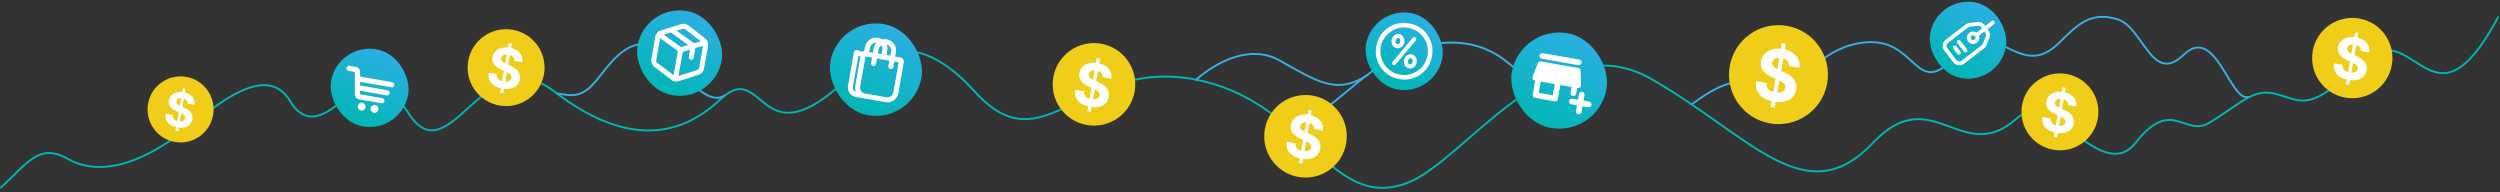 <svg width="1300" height="100" viewBox="0 0 1300 100" fill="none" xmlns="http://www.w3.org/2000/svg">
<rect x="0" y="0" width="1300" height="100" fill="#333333" stroke="none"/>
<g clip-path="url(#clip0_12677_143291)">
<path d="M1299 9C1264 74.241 1255.5 5.07 1227 33C1202 57.5 1198 53.242 1185 49.242C1172 45.242 1167 52.742 1149 63.742C1136 71.742 1129.53 50.044 1110.5 74.241C1093 96.5 1066.5 45.742 1048.5 61.742C1020.21 86.892 1004.71 41.777 974.001 74.241C939.001 111.241 911.001 71.241 859.001 41.241C807.001 11.241 761.501 84.241 731.501 95.241C690.868 110.14 680.002 52.241 621.001 41.241C562 30.241 542.831 87.398 507 47.742C486.001 24.5 464.467 17.758 441.5 40C394 86 398 29.5 374.501 51.742C353.625 71.501 325.501 76.242 288.501 47.742C251.501 19.241 234.001 92 212.501 59C202.501 43 190.715 42.5 180.001 50.742C173.501 55.742 160.688 69.001 151.001 52.742C137.453 30 108 59 91.5 71C75.709 82.484 53.5 93 35 82.5C20.2 74.1 14 85.241 0.5 97.5" stroke="#00B7B3" stroke-linecap="round"/>
<path d="M880 54C907 34.001 911 46.501 927 44C939.844 41.993 947.636 23.867 970.5 22.001C995 20 996.098 47.559 1012.5 33.5C1023 24.5 1029.77 18.052 1038 22.001C1050.5 28.001 1058.81 34.192 1071 22.001C1081 12.001 1087.5 6.002 1101 10.001C1114.5 14 1119 44.501 1135.5 28.501C1152 12.5 1159.5 52.5 1169 50.5" stroke="#38B0E4" stroke-linecap="round"/>
<path d="M670 66.001C673.833 65.334 680.9 62.7 690.5 55.501C702.5 46.501 720 28.5 739.5 24C759 19.5 773 23.5 784 32.501C792.8 39.7 799 43.167 801.5 43.501" stroke="#38B0E4" stroke-linecap="round"/>
<path d="M622 41.499C632 32.5 649.9 22.699 665.5 31.499C685 42.499 695.5 49.499 711 38.999" stroke="#38B0E4" stroke-linecap="round"/>
<path d="M289.5 48.5C297.5 50 302.5 51 310 42C316.215 34.541 326 19 339 24C349.096 27.883 365.5 57.5 377 49.5" stroke="#38B0E4"/>
<circle cx="1223.19" cy="30.196" r="20.887" transform="rotate(10 1223.19 30.196)" fill="#EFCD18"/>
<path d="M1219.87 43.772L1224.62 16.845L1226.34 17.149L1221.59 44.076L1219.87 43.772ZM1227.63 26.54C1227.69 25.676 1227.45 24.954 1226.89 24.371C1226.34 23.789 1225.51 23.401 1224.42 23.208C1223.67 23.077 1223.03 23.072 1222.48 23.192C1221.93 23.305 1221.49 23.52 1221.15 23.836C1220.82 24.154 1220.61 24.544 1220.53 25.007C1220.45 25.39 1220.47 25.741 1220.6 26.059C1220.73 26.379 1220.93 26.672 1221.21 26.938C1221.49 27.197 1221.82 27.44 1222.21 27.667C1222.6 27.887 1223.02 28.091 1223.47 28.279L1225.32 29.084C1226.22 29.46 1227.04 29.892 1227.76 30.381C1228.49 30.87 1229.09 31.422 1229.57 32.035C1230.06 32.648 1230.4 33.33 1230.59 34.08C1230.79 34.831 1230.82 35.656 1230.66 36.554C1230.42 37.871 1229.89 38.955 1229.05 39.805C1228.22 40.65 1227.14 41.228 1225.79 41.541C1224.46 41.848 1222.92 41.847 1221.16 41.538C1219.42 41.232 1217.96 40.698 1216.76 39.938C1215.57 39.178 1214.71 38.213 1214.17 37.041C1213.64 35.863 1213.49 34.496 1213.73 32.94L1218.14 33.717C1218.06 34.448 1218.16 35.087 1218.44 35.636C1218.73 36.178 1219.16 36.626 1219.73 36.98C1220.31 37.329 1221 37.572 1221.78 37.711C1222.56 37.847 1223.24 37.853 1223.85 37.728C1224.47 37.605 1224.97 37.372 1225.35 37.028C1225.74 36.684 1225.98 36.252 1226.07 35.733C1226.15 35.25 1226.08 34.818 1225.85 34.437C1225.63 34.058 1225.27 33.705 1224.76 33.377C1224.26 33.05 1223.64 32.723 1222.88 32.395L1220.64 31.393C1218.9 30.631 1217.59 29.687 1216.71 28.562C1215.82 27.437 1215.52 26.079 1215.81 24.488C1216.03 23.183 1216.58 22.105 1217.45 21.254C1218.33 20.404 1219.44 19.814 1220.77 19.485C1222.1 19.155 1223.55 19.129 1225.12 19.406C1226.72 19.688 1228.07 20.208 1229.16 20.965C1230.26 21.723 1231.06 22.649 1231.56 23.741C1232.05 24.833 1232.2 26.023 1231.99 27.309L1227.63 26.54Z" fill="white"/>
<circle cx="1071.17" cy="58.169" r="20" transform="rotate(10 1071.17 58.169)" fill="#EFCD18"/>
<path d="M1068.01 71.17L1072.55 45.386L1074.2 45.677L1069.66 71.461L1068.01 71.17ZM1075.43 54.669C1075.49 53.843 1075.26 53.151 1074.73 52.593C1074.2 52.035 1073.41 51.664 1072.36 51.48C1071.65 51.354 1071.03 51.349 1070.5 51.464C1069.98 51.572 1069.56 51.778 1069.23 52.081C1068.92 52.385 1068.72 52.758 1068.64 53.202C1068.56 53.569 1068.58 53.904 1068.7 54.209C1068.83 54.516 1069.02 54.796 1069.29 55.051C1069.56 55.299 1069.88 55.531 1070.25 55.749C1070.62 55.96 1071.02 56.155 1071.45 56.335L1073.23 57.105C1074.09 57.465 1074.87 57.88 1075.56 58.348C1076.26 58.816 1076.83 59.344 1077.3 59.931C1077.76 60.519 1078.09 61.171 1078.27 61.889C1078.46 62.608 1078.49 63.398 1078.34 64.259C1078.11 65.52 1077.6 66.558 1076.8 67.372C1076 68.18 1074.96 68.735 1073.68 69.034C1072.4 69.328 1070.92 69.327 1069.24 69.031C1067.58 68.738 1066.17 68.227 1065.03 67.499C1063.89 66.772 1063.06 65.847 1062.55 64.725C1062.04 63.596 1061.9 62.288 1062.13 60.798L1066.35 61.542C1066.27 62.242 1066.37 62.854 1066.64 63.379C1066.91 63.898 1067.32 64.328 1067.87 64.667C1068.43 65.001 1069.09 65.234 1069.84 65.366C1070.58 65.496 1071.24 65.502 1071.82 65.383C1072.41 65.265 1072.89 65.042 1073.26 64.712C1073.63 64.383 1073.85 63.97 1073.94 63.473C1074.02 63.01 1073.95 62.596 1073.74 62.232C1073.52 61.869 1073.17 61.53 1072.69 61.216C1072.21 60.904 1071.61 60.59 1070.89 60.276L1068.75 59.316C1067.08 58.587 1065.82 57.683 1064.98 56.606C1064.13 55.529 1063.84 54.228 1064.12 52.705C1064.33 51.455 1064.85 50.423 1065.69 49.608C1066.53 48.794 1067.59 48.229 1068.87 47.914C1070.14 47.599 1071.53 47.574 1073.03 47.839C1074.56 48.109 1075.85 48.606 1076.9 49.331C1077.96 50.057 1078.72 50.943 1079.2 51.989C1079.67 53.035 1079.81 54.174 1079.61 55.406L1075.43 54.669Z" fill="white"/>
<circle cx="924.81" cy="38.809" r="25.731" transform="rotate(10 924.81 38.809)" fill="#EFCD18"/>
<path d="M920.734 55.53L926.584 22.358L928.709 22.732L922.86 55.905L920.734 55.53ZM930.29 34.301C930.37 33.237 930.069 32.347 929.385 31.63C928.701 30.912 927.685 30.435 926.337 30.197C925.421 30.035 924.625 30.029 923.949 30.177C923.274 30.316 922.729 30.581 922.313 30.97C921.905 31.362 921.651 31.843 921.551 32.413C921.45 32.885 921.476 33.317 921.629 33.709C921.791 34.103 922.044 34.464 922.387 34.791C922.732 35.111 923.142 35.41 923.618 35.69C924.096 35.961 924.613 36.213 925.169 36.444L927.452 37.435C928.564 37.898 929.566 38.431 930.457 39.034C931.349 39.636 932.093 40.315 932.69 41.071C933.287 41.826 933.705 42.666 933.943 43.59C934.189 44.515 934.22 45.531 934.033 46.639C933.738 48.261 933.075 49.596 932.044 50.644C931.024 51.684 929.687 52.397 928.033 52.782C926.39 53.16 924.488 53.159 922.329 52.778C920.186 52.401 918.378 51.743 916.904 50.806C915.439 49.871 914.375 48.681 913.712 47.237C913.06 45.786 912.88 44.102 913.174 42.185L918.603 43.143C918.507 44.043 918.63 44.831 918.975 45.507C919.329 46.175 919.859 46.727 920.566 47.163C921.283 47.593 922.126 47.892 923.093 48.063C924.043 48.231 924.893 48.238 925.641 48.085C926.398 47.933 927.015 47.646 927.49 47.222C927.966 46.798 928.26 46.266 928.373 45.627C928.478 45.031 928.389 44.499 928.107 44.03C927.833 43.563 927.384 43.128 926.76 42.724C926.145 42.322 925.375 41.919 924.448 41.515L921.687 40.279C919.545 39.341 917.929 38.178 916.837 36.792C915.745 35.406 915.377 33.733 915.731 31.774C916.006 30.166 916.681 28.837 917.756 27.789C918.841 26.742 920.202 26.015 921.842 25.61C923.481 25.204 925.268 25.172 927.203 25.513C929.173 25.86 930.832 26.5 932.182 27.433C933.541 28.367 934.524 29.507 935.133 30.853C935.742 32.198 935.92 33.664 935.667 35.249L930.29 34.301Z" fill="white"/>
<circle cx="568.865" cy="43.867" r="21.466" transform="rotate(10 568.865 43.867)" fill="#EFCD18"/>
<path d="M565.446 57.819L570.326 30.145L572.099 30.457L567.219 58.131L565.446 57.819ZM573.418 40.108C573.485 39.221 573.233 38.478 572.662 37.88C572.092 37.281 571.244 36.883 570.12 36.685C569.356 36.55 568.692 36.544 568.128 36.668C567.565 36.784 567.11 37.005 566.763 37.33C566.423 37.657 566.211 38.057 566.127 38.533C566.043 38.927 566.065 39.288 566.193 39.615C566.328 39.943 566.539 40.244 566.825 40.518C567.112 40.784 567.455 41.034 567.852 41.267C568.25 41.493 568.682 41.703 569.145 41.897L571.051 42.723C571.978 43.109 572.814 43.554 573.557 44.057C574.301 44.559 574.922 45.126 575.42 45.756C575.918 46.386 576.267 47.087 576.465 47.857C576.671 48.629 576.696 49.477 576.54 50.401C576.294 51.755 575.741 52.868 574.881 53.742C574.03 54.61 572.914 55.205 571.535 55.526C570.164 55.842 568.578 55.841 566.776 55.523C564.989 55.208 563.48 54.66 562.251 53.878C561.029 53.098 560.141 52.105 559.588 50.901C559.044 49.69 558.894 48.285 559.139 46.686L563.668 47.485C563.588 48.236 563.691 48.893 563.978 49.456C564.274 50.014 564.716 50.475 565.306 50.839C565.904 51.197 566.607 51.447 567.414 51.589C568.207 51.729 568.915 51.735 569.54 51.608C570.171 51.481 570.685 51.241 571.082 50.888C571.479 50.534 571.724 50.09 571.818 49.557C571.906 49.06 571.832 48.616 571.596 48.225C571.368 47.836 570.993 47.472 570.473 47.135C569.96 46.8 569.317 46.463 568.544 46.126L566.24 45.096C564.454 44.313 563.105 43.343 562.195 42.187C561.284 41.031 560.976 39.635 561.272 38C561.501 36.659 562.064 35.55 562.962 34.676C563.866 33.802 565.002 33.197 566.37 32.858C567.737 32.52 569.228 32.493 570.842 32.777C572.486 33.067 573.87 33.601 574.996 34.379C576.129 35.158 576.95 36.109 577.458 37.232C577.966 38.354 578.115 39.577 577.904 40.9L573.418 40.108Z" fill="white"/>
<circle cx="678.865" cy="70.867" r="21.466" transform="rotate(10 678.865 70.867)" fill="#EFCD18"/>
<path d="M675.446 84.819L680.326 57.145L682.099 57.457L677.219 85.131L675.446 84.819ZM683.418 67.109C683.485 66.221 683.233 65.478 682.662 64.88C682.092 64.281 681.244 63.883 680.12 63.685C679.356 63.55 678.692 63.544 678.128 63.668C677.565 63.784 677.11 64.005 676.763 64.33C676.423 64.656 676.211 65.058 676.127 65.533C676.043 65.927 676.065 66.287 676.193 66.615C676.328 66.943 676.539 67.244 676.825 67.518C677.112 67.784 677.455 68.034 677.852 68.267C678.25 68.493 678.682 68.703 679.145 68.897L681.051 69.723C681.978 70.109 682.814 70.554 683.557 71.057C684.301 71.559 684.922 72.126 685.42 72.756C685.918 73.386 686.267 74.087 686.465 74.857C686.671 75.629 686.696 76.477 686.54 77.401C686.294 78.754 685.741 79.868 684.881 80.742C684.03 81.61 682.914 82.205 681.535 82.526C680.164 82.842 678.578 82.841 676.776 82.523C674.989 82.208 673.48 81.659 672.251 80.878C671.029 80.098 670.141 79.105 669.588 77.9C669.044 76.69 668.894 75.285 669.139 73.686L673.668 74.485C673.588 75.236 673.691 75.893 673.978 76.457C674.274 77.014 674.716 77.475 675.306 77.839C675.904 78.197 676.607 78.447 677.414 78.589C678.207 78.729 678.915 78.735 679.54 78.608C680.171 78.481 680.685 78.241 681.082 77.888C681.479 77.534 681.724 77.09 681.818 76.557C681.906 76.06 681.832 75.616 681.596 75.225C681.368 74.835 680.993 74.472 680.473 74.135C679.96 73.8 679.317 73.463 678.544 73.126L676.24 72.096C674.454 71.313 673.105 70.343 672.195 69.187C671.284 68.031 670.976 66.635 671.272 65C671.501 63.659 672.064 62.55 672.962 61.676C673.866 60.802 675.002 60.197 676.37 59.858C677.737 59.52 679.228 59.493 680.842 59.777C682.486 60.067 683.87 60.601 684.996 61.379C686.129 62.158 686.95 63.109 687.458 64.232C687.966 65.354 688.115 66.577 687.904 67.9L683.418 67.109Z" fill="white"/>
<circle cx="263.169" cy="35.169" r="20" transform="rotate(10 263.169 35.169)" fill="#EFCD18"/>
<path d="M260.005 48.17L264.551 22.386L266.203 22.677L261.657 48.461L260.005 48.17ZM267.432 31.669C267.495 30.843 267.26 30.151 266.729 29.593C266.197 29.035 265.407 28.664 264.36 28.48C263.648 28.354 263.029 28.349 262.504 28.464C261.979 28.572 261.555 28.778 261.232 29.081C260.915 29.385 260.718 29.759 260.639 30.202C260.561 30.569 260.581 30.904 260.701 31.209C260.827 31.515 261.023 31.796 261.29 32.051C261.557 32.299 261.876 32.531 262.247 32.749C262.618 32.96 263.02 33.155 263.452 33.335L265.227 34.105C266.091 34.465 266.869 34.88 267.562 35.348C268.255 35.816 268.834 36.344 269.298 36.931C269.762 37.519 270.087 38.171 270.272 38.889C270.463 39.608 270.487 40.398 270.342 41.259C270.112 42.52 269.597 43.558 268.796 44.372C268.003 45.181 266.963 45.735 265.678 46.034C264.401 46.328 262.923 46.327 261.244 46.031C259.579 45.738 258.174 45.227 257.028 44.499C255.889 43.772 255.062 42.847 254.547 41.724C254.04 40.596 253.9 39.288 254.128 37.798L258.348 38.542C258.273 39.242 258.37 39.854 258.637 40.379C258.913 40.898 259.325 41.328 259.874 41.667C260.432 42.001 261.086 42.234 261.838 42.366C262.577 42.496 263.237 42.502 263.819 42.383C264.408 42.265 264.887 42.042 265.256 41.712C265.626 41.383 265.854 40.97 265.942 40.473C266.024 40.01 265.955 39.596 265.735 39.232C265.522 38.869 265.173 38.53 264.689 38.216C264.211 37.904 263.612 37.59 262.892 37.276L260.745 36.316C259.081 35.587 257.824 34.683 256.976 33.606C256.127 32.529 255.841 31.228 256.116 29.705C256.33 28.455 256.854 27.423 257.69 26.608C258.533 25.794 259.591 25.229 260.866 24.914C262.14 24.599 263.529 24.574 265.033 24.839C266.564 25.109 267.854 25.606 268.903 26.331C269.959 27.057 270.723 27.943 271.197 28.989C271.67 30.035 271.808 31.174 271.612 32.406L267.432 31.669Z" fill="white"/>
<circle cx="93.898" cy="56.893" r="17.172" transform="rotate(10 93.898 56.893)" fill="#EFCD18"/>
<path d="M91.185 68.056L95.089 45.918L96.507 46.168L92.603 68.306L91.185 68.056ZM97.562 53.888C97.616 53.179 97.414 52.584 96.958 52.105C96.501 51.627 95.823 51.308 94.924 51.149C94.313 51.042 93.782 51.037 93.33 51.136C92.88 51.229 92.516 51.406 92.238 51.666C91.966 51.927 91.797 52.248 91.73 52.628C91.662 52.943 91.68 53.232 91.782 53.493C91.89 53.756 92.059 53.997 92.288 54.216C92.518 54.429 92.792 54.629 93.109 54.815C93.428 54.996 93.773 55.164 94.144 55.319L95.668 55.98C96.41 56.289 97.079 56.645 97.674 57.047C98.269 57.449 98.765 57.902 99.164 58.406C99.562 58.91 99.841 59.471 100 60.087C100.164 60.705 100.185 61.383 100.06 62.122C99.863 63.205 99.421 64.096 98.733 64.795C98.052 65.489 97.159 65.965 96.056 66.222C94.959 66.475 93.69 66.474 92.249 66.22C90.819 65.968 89.612 65.529 88.629 64.904C87.651 64.279 86.941 63.486 86.499 62.522C86.063 61.553 85.943 60.429 86.139 59.15L89.763 59.789C89.698 60.39 89.781 60.916 90.01 61.367C90.247 61.812 90.601 62.181 91.073 62.472C91.551 62.759 92.114 62.959 92.759 63.073C93.393 63.185 93.96 63.19 94.46 63.087C94.965 62.986 95.376 62.794 95.694 62.511C96.011 62.228 96.207 61.874 96.283 61.447C96.353 61.049 96.293 60.694 96.105 60.381C95.922 60.07 95.623 59.779 95.207 59.51C94.796 59.241 94.282 58.972 93.663 58.703L91.82 57.878C90.391 57.252 89.312 56.476 88.584 55.551C87.855 54.626 87.609 53.51 87.846 52.202C88.029 51.129 88.48 50.242 89.198 49.542C89.921 48.844 90.83 48.359 91.924 48.088C93.018 47.817 94.21 47.796 95.502 48.023C96.816 48.255 97.924 48.682 98.825 49.305C99.731 49.928 100.388 50.689 100.794 51.587C101.201 52.485 101.32 53.463 101.151 54.521L97.562 53.888Z" fill="white"/>
<rect x="790.477" y="12.944" width="50" height="50" rx="25" transform="rotate(10 790.477 12.944)" fill="url(#paint0_linear_12677_143291)"/>
<mask id="mask0_12677_143291" style="mask-type:alpha" maskUnits="userSpaceOnUse" x="791" y="22" width="51" height="50">
<rect x="799.227" y="22.591" width="42.55" height="42.55" transform="rotate(10 799.227 22.591)" fill="#D9D9D9"/>
</mask>
<g mask="url(#mask0_12677_143291)">
<path d="M820.025 54.756L817.115 54.242C816.703 54.17 816.382 53.969 816.152 53.641C815.923 53.313 815.844 52.943 815.917 52.531C815.99 52.119 816.19 51.798 816.518 51.568C816.846 51.338 817.216 51.26 817.628 51.333L820.538 51.846L821.052 48.936C821.124 48.523 821.325 48.202 821.653 47.973C821.981 47.743 822.351 47.664 822.763 47.737C823.175 47.81 823.496 48.01 823.726 48.338C823.956 48.666 824.034 49.036 823.962 49.449L823.448 52.359L826.358 52.872C826.771 52.945 827.092 53.145 827.321 53.473C827.551 53.801 827.63 54.171 827.557 54.583C827.484 54.996 827.284 55.317 826.956 55.546C826.628 55.776 826.258 55.855 825.845 55.782L822.935 55.269L822.422 58.179C822.35 58.591 822.149 58.912 821.821 59.142C821.493 59.371 821.123 59.45 820.711 59.377C820.298 59.304 819.977 59.104 819.748 58.776C819.518 58.448 819.44 58.078 819.512 57.666L820.025 54.756ZM798.2 50.907C797.788 50.835 797.467 50.634 797.237 50.306C797.008 49.978 796.929 49.608 797.002 49.196L798.285 41.921L798.03 41.876C797.569 41.795 797.224 41.553 796.995 41.15C796.766 40.747 796.741 40.323 796.919 39.88L799.657 32.861C799.79 32.535 800.009 32.286 800.314 32.114C800.619 31.943 800.941 31.888 801.281 31.947L820.705 35.373C821.045 35.432 821.329 35.595 821.557 35.86C821.785 36.126 821.906 36.434 821.919 36.787L822.091 44.318C822.107 44.796 821.938 45.185 821.585 45.485C821.232 45.786 820.825 45.895 820.364 45.814L820.11 45.769L819.597 48.679C819.524 49.091 819.323 49.412 818.995 49.642C818.667 49.872 818.297 49.95 817.885 49.877C817.473 49.805 817.152 49.605 816.922 49.276C816.692 48.948 816.614 48.578 816.687 48.166L817.2 45.256L811.38 44.23L810.097 51.505C810.024 51.917 809.824 52.238 809.496 52.468C809.168 52.697 808.798 52.776 808.385 52.703L798.2 50.907ZM800.168 48.254L807.443 49.537L808.47 43.717L801.195 42.434L800.168 48.254ZM801.792 30.537C801.38 30.465 801.059 30.264 800.829 29.936C800.6 29.608 800.521 29.238 800.594 28.826C800.666 28.413 800.867 28.093 801.195 27.863C801.523 27.633 801.893 27.555 802.305 27.627L821.22 30.963C821.632 31.035 821.953 31.236 822.183 31.564C822.413 31.892 822.491 32.262 822.419 32.674C822.346 33.086 822.146 33.407 821.818 33.637C821.49 33.867 821.119 33.945 820.707 33.873L801.792 30.537Z" fill="white"/>
</g>
<rect x="713.797" y="3.279" width="40.33" height="40.33" rx="20.165" transform="rotate(10 713.797 3.279)" fill="url(#paint1_linear_12677_143291)"/>
<mask id="mask1_12677_143291" style="mask-type:alpha" maskUnits="userSpaceOnUse" x="712" y="9" width="36" height="36">
<rect x="718" y="9.285" width="29.968" height="29.968" transform="rotate(10 718 9.285)" fill="#D9D9D9"/>
</mask>
<g mask="url(#mask1_12677_143291)">
<path d="M733.099 12.154C740.932 13.741 746.113 21.295 744.717 29.211L744.647 29.586C743.06 37.418 735.506 42.599 727.59 41.204L727.215 41.133C719.506 39.571 714.366 32.23 715.535 24.453L715.597 24.076C717.015 16.035 724.683 10.665 732.725 12.083L733.099 12.154ZM732.303 14.473C725.582 13.287 719.171 17.776 717.986 24.498C716.801 31.219 721.29 37.629 728.011 38.814C734.733 39.999 741.142 35.511 742.328 28.79C743.513 22.068 739.025 15.658 732.303 14.473ZM734.029 28.22C735.856 28.542 737.047 30.452 736.688 32.486C736.329 34.52 734.557 35.908 732.73 35.586C730.903 35.263 729.713 33.353 730.071 31.319C730.43 29.285 732.202 27.897 734.029 28.22ZM734.627 19.64C734.997 19.2 735.652 19.143 736.092 19.512C736.532 19.881 736.589 20.537 736.22 20.977L725.712 33.5C725.343 33.94 724.687 33.998 724.247 33.629C723.807 33.26 723.75 32.604 724.119 32.164L734.627 19.64ZM733.668 30.268C733.173 30.18 732.316 30.565 732.119 31.68C731.923 32.795 732.597 33.45 733.091 33.537C733.586 33.625 734.443 33.24 734.64 32.125C734.836 31.009 734.163 30.355 733.668 30.268ZM727.583 17.702C729.41 18.024 730.601 19.934 730.242 21.968C729.883 24.002 728.111 25.39 726.284 25.068C724.457 24.746 723.267 22.836 723.625 20.802C723.984 18.767 725.756 17.38 727.583 17.702ZM727.222 19.75C726.727 19.663 725.87 20.048 725.674 21.163C725.477 22.278 726.151 22.932 726.645 23.02C727.14 23.107 727.997 22.722 728.194 21.607C728.39 20.492 727.717 19.837 727.222 19.75Z" fill="white"/>
</g>
<rect x="1007.17" y="-2.24" width="39.97" height="39.97" rx="19.985" transform="rotate(10 1007.17 -2.24)" fill="url(#paint2_linear_12677_143291)"/>
<mask id="mask2_12677_143291" style="mask-type:alpha" maskUnits="userSpaceOnUse" x="1006" y="3" width="35" height="35">
<rect x="1011.49" y="3.935" width="29.31" height="29.31" transform="rotate(10 1011.49 3.935)" fill="#D9D9D9"/>
</mask>
<g mask="url(#mask2_12677_143291)">
<path d="M1037.05 11.156C1037.39 11.593 1037.3 12.22 1036.87 12.557L1033.51 15.136L1034.03 15.895C1034.78 16.98 1034.95 18.365 1034.48 19.596L1033.1 23.184C1032.79 23.986 1032.27 24.687 1031.59 25.21L1021.3 33.114L1021.14 33.235C1019.4 34.437 1017 34.076 1015.7 32.38L1011.03 26.308L1010.91 26.142C1009.75 24.459 1010.05 22.161 1011.6 20.833L1011.76 20.704L1022.06 12.793C1022.69 12.307 1023.44 11.991 1024.22 11.876L1024.38 11.856L1028.31 11.419C1029.72 11.262 1031.1 11.859 1031.95 12.988L1032.34 13.513L1035.65 10.972C1036.09 10.636 1036.71 10.718 1037.05 11.156ZM1030.35 14.189C1029.93 13.625 1029.23 13.327 1028.53 13.405L1024.6 13.842C1024.12 13.896 1023.66 14.081 1023.27 14.378L1012.98 22.288C1012.11 22.961 1011.94 24.215 1012.61 25.09L1017.28 31.163C1017.95 32.038 1019.21 32.202 1020.08 31.529L1030.37 23.626C1030.76 23.327 1031.06 22.926 1031.23 22.468L1032.61 18.88C1032.85 18.264 1032.76 17.572 1032.39 17.029L1031.92 16.355L1029.08 18.54C1029.53 19.824 1029.14 21.307 1028 22.182L1027.87 22.279C1026.46 23.253 1024.52 22.96 1023.46 21.588L1023.37 21.453C1022.42 20.09 1022.67 18.23 1023.93 17.155L1024.06 17.05C1025.2 16.173 1026.74 16.176 1027.87 16.953L1030.76 14.731L1030.35 14.189ZM1019.42 26.854C1019.76 27.291 1019.68 27.919 1019.24 28.255C1018.8 28.591 1018.18 28.509 1017.84 28.072L1015.74 25.343C1015.41 24.906 1015.49 24.279 1015.93 23.942C1016.36 23.606 1016.99 23.688 1017.33 24.126L1019.42 26.854ZM1022.85 25.66C1023.19 26.098 1023.1 26.725 1022.67 27.061C1022.23 27.398 1021.6 27.316 1021.26 26.878L1017.78 22.345C1017.44 21.907 1017.53 21.28 1017.96 20.944C1018.4 20.607 1019.03 20.689 1019.36 21.127L1022.85 25.66ZM1027.01 18.862C1026.59 18.32 1025.82 18.219 1025.28 18.635C1024.73 19.051 1024.63 19.828 1025.05 20.37C1025.46 20.912 1026.24 21.014 1026.78 20.597C1027.32 20.181 1027.43 19.404 1027.01 18.862Z" fill="white"/>
</g>
<rect x="435.984" y="8.371" width="48.08" height="48.08" rx="24.04" transform="rotate(10 435.984 8.371)" fill="url(#paint3_linear_12677_143291)"/>
<mask id="mask3_12677_143291" style="mask-type:alpha" maskUnits="userSpaceOnUse" x="435" y="14" width="42" height="42">
<rect x="441.75" y="14.711" width="35.26" height="35.26" transform="rotate(10 441.75 14.711)" fill="#D9D9D9"/>
</mask>
<g mask="url(#mask3_12677_143291)">
<path d="M461.114 20.441C464.31 21.005 466.444 24.052 465.881 27.249L465.499 29.411L468.314 29.908C469.434 30.105 470.183 31.174 469.985 32.294L467.137 48.445C466.58 51.603 463.569 53.711 460.412 53.154L445.013 50.439C442.285 49.958 440.462 47.356 440.943 44.627L444.003 27.272C444.184 26.25 445.303 25.71 446.208 26.18L446.295 26.229L446.59 26.406C447.183 26.763 448.049 26.879 448.689 26.718C449.134 26.633 449.479 26.283 449.558 25.837L449.809 24.415C450.373 21.218 453.42 19.084 456.617 19.648C457.414 19.788 458.145 20.083 458.785 20.497C459.528 20.327 460.316 20.3 461.114 20.441ZM447.263 45.234C447.032 46.831 448.11 48.323 449.701 48.603L460.867 50.572C462.598 50.877 464.25 49.721 464.555 47.99L467.305 32.392L465.044 31.993L464.549 34.802C464.423 35.515 463.743 35.992 463.03 35.866C462.317 35.74 461.841 35.06 461.967 34.347L462.462 31.538L456.051 30.408L455.555 33.217C455.429 33.93 454.75 34.406 454.037 34.28C453.324 34.154 452.848 33.474 452.973 32.761L453.469 29.952L450.063 29.352L447.263 45.234ZM443.525 45.083C443.324 46.223 443.966 47.318 445.004 47.726C444.651 46.836 444.52 45.845 444.671 44.831L447.403 29.341C447.041 29.314 446.684 29.246 446.336 29.14L443.525 45.083ZM455.825 22.188C454.182 22.07 452.683 23.212 452.391 24.87L452.01 27.033L453.924 27.37L454.305 25.207C454.513 24.029 455.059 22.995 455.825 22.188ZM460.988 23.098C461.432 24.119 461.592 25.277 461.384 26.456L461.003 28.619L462.917 28.956L463.298 26.793C463.591 25.135 462.572 23.549 460.988 23.098ZM458.247 23.548C457.554 24.025 457.045 24.769 456.887 25.663L456.506 27.826L458.421 28.163L458.802 26C458.96 25.106 458.735 24.233 458.247 23.548Z" fill="white"/>
</g>
<rect x="335.375" y="1.891" width="44.41" height="44.41" rx="22.205" transform="rotate(10 335.375 1.891)" fill="url(#paint4_linear_12677_143291)"/>
<mask id="mask4_12677_143291" style="mask-type:alpha" maskUnits="userSpaceOnUse" x="334" y="8" width="39" height="39">
<rect x="340.18" y="8.75" width="32.57" height="32.57" transform="rotate(10 340.18 8.75)" fill="#D9D9D9"/>
</mask>
<g mask="url(#mask4_12677_143291)">
<path d="M354.114 12.551C355.473 12.113 356.962 12.386 358.077 13.277L366.708 19.971C367.881 20.881 368.454 22.365 368.196 23.826L366.123 35.582C365.856 37.097 364.792 38.35 363.34 38.86L352.91 42.233C351.666 42.635 350.305 42.405 349.264 41.616L340.25 34.789C339.106 33.878 338.516 32.449 338.669 31.008L338.71 30.72L340.777 18.997C341.036 17.527 342.093 16.323 343.519 15.876L354.114 12.551ZM341.261 31.17L341.245 31.282C341.185 31.846 341.417 32.406 341.864 32.762L350.275 39.044L352.486 26.506L343.257 19.855L341.261 31.17ZM361.591 24.999L360.709 30C360.585 30.704 359.913 31.175 359.209 31.051C358.505 30.926 358.034 30.254 358.158 29.55L358.815 25.823L355.039 26.944L352.832 39.46L362.483 36.415C363.051 36.215 363.467 35.725 363.572 35.132L365.566 23.819L361.591 24.999ZM345.176 18.044L354.145 24.507L357.877 23.398L348.843 16.887L345.176 18.044ZM356.459 15.302C356.023 14.953 355.44 14.846 354.909 15.017L351.808 15.932L360.909 22.498L364.46 21.445L356.459 15.302Z" fill="white"/>
</g>
<rect x="175.703" y="22.105" width="40.7" height="40.7" rx="20.35" transform="rotate(10 175.703 22.105)" fill="url(#paint5_linear_12677_143291)"/>
<mask id="mask5_12677_143291" style="mask-type:alpha" maskUnits="userSpaceOnUse" x="174" y="28" width="36" height="35">
<rect x="180.164" y="28.058" width="29.847" height="29.847" transform="rotate(10 180.164 28.058)" fill="#D9D9D9"/>
</mask>
<g mask="url(#mask5_12677_143291)">
<path d="M188.432 53.434C189.545 53.63 190.289 54.693 190.093 55.806C189.896 56.919 188.834 57.663 187.721 57.467C186.608 57.27 185.864 56.209 186.061 55.095C186.257 53.982 187.319 53.238 188.432 53.434ZM195.138 54.617C196.252 54.813 196.996 55.875 196.799 56.989C196.603 58.102 195.541 58.845 194.427 58.649C193.314 58.453 192.571 57.391 192.767 56.278C192.963 55.164 194.025 54.42 195.138 54.617ZM185.019 34.767C186.319 34.996 187.265 36.128 187.261 37.448L187.253 39.797L203.892 42.731C204.63 42.861 205.123 43.564 204.993 44.302C204.862 45.04 204.159 45.533 203.421 45.403L187.245 42.55L187.238 44.43L201.485 46.942C202.223 47.072 202.716 47.776 202.586 48.514C202.456 49.252 201.752 49.744 201.014 49.614L187.23 47.184L187.224 48.997L198.811 51.04C199.549 51.17 200.042 51.874 199.912 52.612C199.782 53.349 199.078 53.842 198.34 53.712L186.753 51.669C185.453 51.44 184.507 50.309 184.511 48.989L184.521 45.563L184.536 40.93L184.547 37.439L181.263 36.86C180.525 36.73 180.033 36.026 180.163 35.288C180.293 34.55 180.997 34.058 181.734 34.188L185.019 34.767Z" fill="white"/>
</g>
</g>
<defs>
<linearGradient id="paint0_linear_12677_143291" x1="844.642" y1="74.441" x2="859.439" y2="20.343" gradientUnits="userSpaceOnUse">
<stop stop-color="#00B7B3"/>
<stop offset="1" stop-color="#2EAFE6"/>
</linearGradient>
<linearGradient id="paint1_linear_12677_143291" x1="757.487" y1="52.883" x2="769.422" y2="9.247" gradientUnits="userSpaceOnUse">
<stop stop-color="#00B7B3"/>
<stop offset="1" stop-color="#2EAFE6"/>
</linearGradient>
<linearGradient id="paint2_linear_12677_143291" x1="1050.47" y1="46.92" x2="1062.3" y2="3.674" gradientUnits="userSpaceOnUse">
<stop stop-color="#00B7B3"/>
<stop offset="1" stop-color="#2EAFE6"/>
</linearGradient>
<linearGradient id="paint3_linear_12677_143291" x1="488.07" y1="67.507" x2="502.299" y2="15.485" gradientUnits="userSpaceOnUse">
<stop stop-color="#00B7B3"/>
<stop offset="1" stop-color="#2EAFE6"/>
</linearGradient>
<linearGradient id="paint4_linear_12677_143291" x1="383.485" y1="56.512" x2="396.627" y2="8.462" gradientUnits="userSpaceOnUse">
<stop stop-color="#00B7B3"/>
<stop offset="1" stop-color="#2EAFE6"/>
</linearGradient>
<linearGradient id="paint5_linear_12677_143291" x1="219.794" y1="72.163" x2="231.839" y2="28.127" gradientUnits="userSpaceOnUse">
<stop stop-color="#00B7B3"/>
<stop offset="1" stop-color="#2EAFE6"/>
</linearGradient>
<clipPath id="clip0_12677_143291">
<rect width="1300" height="100" fill="white"/>
</clipPath>
</defs>
</svg>
